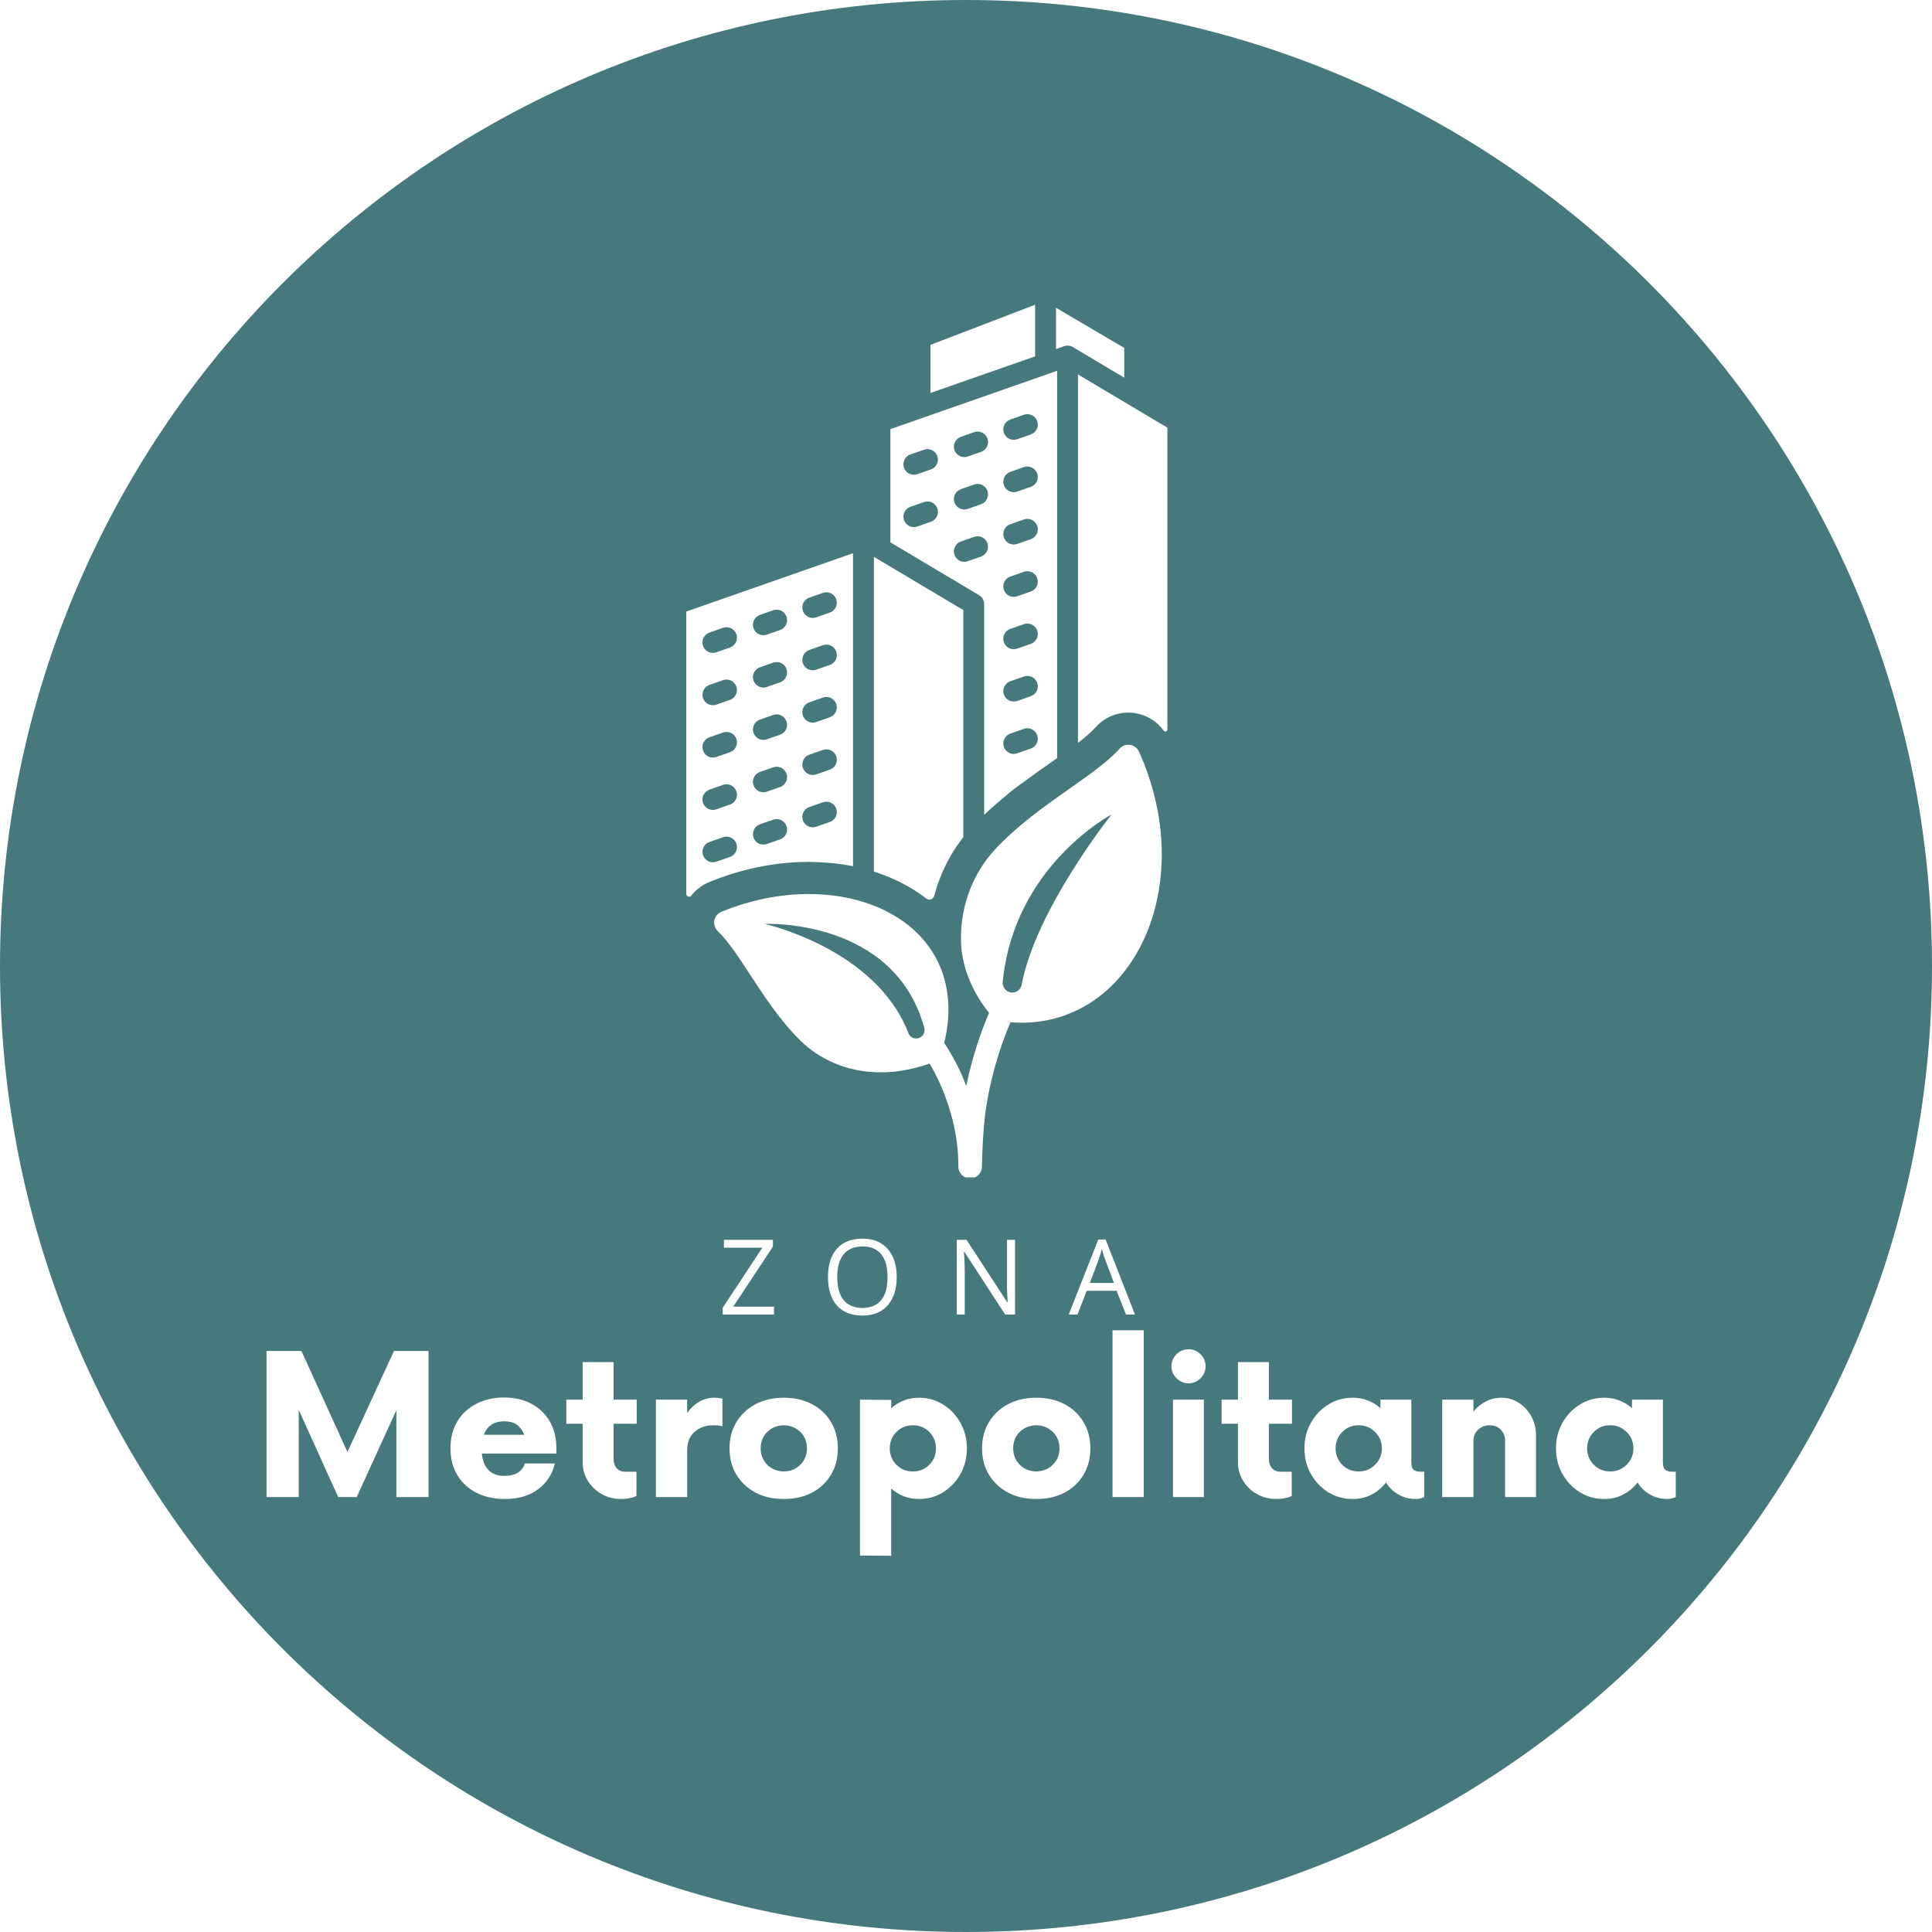 <svg xmlns="http://www.w3.org/2000/svg" xmlns:xlink="http://www.w3.org/1999/xlink" width="500" zoomAndPan="magnify" viewBox="0 0 375 375" height="500" preserveAspectRatio="xMidYMid meet" version="1.0"><defs><g/><clipPath id="44666d5660"><path d="M 187.5 0 C 83.945 0 0 83.945 0 187.5 C 0 291.055 83.945 375 187.5 375 C 291.055 375 375 291.055 375 187.5 C 375 83.945 291.055 0 187.5 0 Z M 187.5 0 " clip-rule="nonzero"/></clipPath><clipPath id="ecd79edb7b"><path d="M 0 0 L 375 0 L 375 375 L 0 375 Z M 0 0 " clip-rule="nonzero"/></clipPath><clipPath id="85276df7e3"><path d="M 187.5 0 C 83.945 0 0 83.945 0 187.5 C 0 291.055 83.945 375 187.5 375 C 291.055 375 375 291.055 375 187.5 C 375 83.945 291.055 0 187.5 0 Z M 187.5 0 " clip-rule="nonzero"/></clipPath><clipPath id="d3f5e976a8"><rect x="0" width="375" y="0" height="375"/></clipPath><clipPath id="7651bb02ee"><path d="M 204 59.031 L 219 59.031 L 219 74 L 204 74 Z M 204 59.031 " clip-rule="nonzero"/></clipPath><clipPath id="dc6bab1413"><path d="M 133.207 107 L 166 107 L 166 175 L 133.207 175 Z M 133.207 107 " clip-rule="nonzero"/></clipPath><clipPath id="0ec962547c"><path d="M 180 59.031 L 201 59.031 L 201 77 L 180 77 Z M 180 59.031 " clip-rule="nonzero"/></clipPath><clipPath id="ecff343dc2"><path d="M 209 72 L 226.957 72 L 226.957 145 L 209 145 Z M 209 72 " clip-rule="nonzero"/></clipPath><clipPath id="dc2a020291"><path d="M 138 144 L 226 144 L 226 228.531 L 138 228.531 Z M 138 144 " clip-rule="nonzero"/></clipPath><clipPath id="b5b03c87c7"><rect x="0" width="279" y="0" height="47"/></clipPath><clipPath id="ee7d13d669"><rect x="0" width="92" y="0" height="30"/></clipPath></defs><rect x="-37.5" width="450" fill="#ffffff" y="-37.5" height="450" fill-opacity="1"/><rect x="-37.5" width="450" fill="#ffffff" y="-37.5" height="450" fill-opacity="1"/><g clip-path="url(#44666d5660)"><g transform="matrix(1, 0, 0, 1, 0, 0)"><g clip-path="url(#d3f5e976a8)"><g clip-path="url(#ecd79edb7b)"><g clip-path="url(#85276df7e3)"><rect x="-82.5" width="540" fill="#46797b" height="540" y="-82.5" fill-opacity="1"/></g></g></g></g></g><g clip-path="url(#7651bb02ee)"><path fill="#ffffff" d="M 208.246 67.367 C 208.246 67.371 208.246 67.371 208.25 67.371 L 208.262 67.379 L 218.215 73.305 L 218.215 67.535 L 204.969 59.738 L 204.969 67.754 L 206.543 67.199 C 207.129 66.996 207.746 67.074 208.246 67.367 Z M 208.246 67.367 " fill-opacity="1" fill-rule="nonzero"/></g><g clip-path="url(#dc6bab1413)"><path fill="#ffffff" d="M 162.426 167.625 C 163.492 167.754 164.539 167.926 165.57 168.133 L 165.57 107.379 L 133.207 118.699 L 133.207 173.512 C 133.207 174.027 133.859 174.246 134.18 173.84 C 134.184 173.836 134.188 173.832 134.191 173.824 C 135.094 172.676 136.289 171.773 137.645 171.215 C 143.719 168.715 150.09 167.387 156.309 167.301 C 157.496 167.238 161.281 167.465 162.426 167.625 Z M 157.09 116 L 159.734 115.074 C 160.793 114.707 161.949 115.262 162.316 116.32 C 162.688 117.375 162.129 118.531 161.074 118.902 L 158.43 119.828 C 158.207 119.902 157.98 119.941 157.758 119.941 C 156.922 119.941 156.137 119.418 155.844 118.582 C 155.477 117.527 156.031 116.371 157.09 116 Z M 157.09 126.16 L 159.734 125.234 C 160.793 124.867 161.949 125.422 162.316 126.48 C 162.688 127.535 162.129 128.691 161.074 129.062 L 158.43 129.988 C 158.207 130.066 157.98 130.102 157.758 130.102 C 156.922 130.102 156.137 129.578 155.844 128.742 C 155.477 127.688 156.031 126.531 157.09 126.16 Z M 157.09 136.32 L 159.734 135.398 C 160.793 135.027 161.949 135.582 162.316 136.641 C 162.688 137.695 162.129 138.852 161.074 139.223 L 158.43 140.148 C 158.207 140.227 157.98 140.262 157.758 140.262 C 156.922 140.262 156.137 139.738 155.844 138.902 C 155.477 137.848 156.031 136.691 157.09 136.32 Z M 157.09 146.484 L 159.734 145.559 C 160.793 145.188 161.949 145.746 162.316 146.801 C 162.688 147.855 162.129 149.012 161.074 149.383 L 158.43 150.309 C 158.207 150.387 157.98 150.422 157.758 150.422 C 156.922 150.422 156.137 149.898 155.844 149.066 C 155.477 148.008 156.031 146.852 157.09 146.484 Z M 147.5 119.355 L 150.078 118.453 C 151.133 118.082 152.289 118.641 152.66 119.695 C 153.027 120.754 152.473 121.91 151.414 122.281 L 148.84 123.18 C 148.617 123.258 148.391 123.297 148.172 123.297 C 147.332 123.297 146.551 122.773 146.258 121.938 C 145.887 120.883 146.445 119.727 147.5 119.355 Z M 141.691 166.328 L 139.043 167.25 C 138.824 167.328 138.598 167.367 138.375 167.367 C 137.539 167.367 136.754 166.844 136.461 166.008 C 136.094 164.949 136.648 163.793 137.707 163.426 L 140.352 162.5 C 141.406 162.129 142.562 162.688 142.934 163.742 C 143.305 164.801 142.746 165.957 141.691 166.328 Z M 141.691 156.164 L 139.043 157.09 C 138.824 157.168 138.598 157.207 138.375 157.207 C 137.539 157.207 136.754 156.684 136.461 155.848 C 136.094 154.789 136.648 153.633 137.707 153.266 L 140.352 152.34 C 141.406 151.969 142.562 152.527 142.934 153.582 C 143.305 154.641 142.746 155.797 141.691 156.164 Z M 141.691 146.004 L 139.043 146.93 C 138.824 147.008 138.598 147.043 138.375 147.043 C 137.539 147.043 136.754 146.523 136.461 145.688 C 136.094 144.629 136.648 143.473 137.707 143.105 L 140.352 142.18 C 141.406 141.809 142.562 142.367 142.934 143.422 C 143.305 144.48 142.746 145.637 141.691 146.004 Z M 141.691 135.844 L 139.043 136.77 C 138.824 136.848 138.598 136.883 138.375 136.883 C 137.539 136.883 136.754 136.359 136.461 135.523 C 136.094 134.469 136.648 133.312 137.707 132.941 L 140.352 132.016 C 141.406 131.648 142.562 132.203 142.934 133.262 C 143.305 134.316 142.746 135.473 141.691 135.844 Z M 141.691 125.684 L 139.043 126.609 C 138.824 126.688 138.598 126.723 138.375 126.723 C 137.539 126.723 136.754 126.199 136.461 125.363 C 136.094 124.309 136.648 123.152 137.707 122.781 L 140.352 121.855 C 141.406 121.488 142.562 122.043 142.934 123.102 C 143.305 124.156 142.746 125.312 141.691 125.684 Z M 151.414 162.922 L 148.84 163.824 C 148.617 163.902 148.391 163.938 148.172 163.938 C 147.332 163.938 146.551 163.418 146.258 162.582 C 145.887 161.523 146.445 160.367 147.5 159.996 L 150.078 159.098 C 151.133 158.727 152.289 159.285 152.66 160.34 C 153.027 161.398 152.473 162.555 151.414 162.922 Z M 147.5 149.836 L 150.078 148.938 C 151.133 148.566 152.289 149.121 152.66 150.18 C 153.027 151.234 152.473 152.391 151.414 152.762 L 148.84 153.664 C 148.617 153.742 148.391 153.777 148.172 153.777 C 147.332 153.777 146.551 153.254 146.258 152.418 C 145.887 151.363 146.445 150.207 147.5 149.836 Z M 151.414 142.602 L 148.84 143.504 C 148.617 143.582 148.391 143.617 148.172 143.617 C 147.332 143.617 146.551 143.094 146.258 142.258 C 145.887 141.203 146.445 140.047 147.5 139.676 L 150.078 138.773 C 151.133 138.406 152.289 138.961 152.66 140.02 C 153.027 141.074 152.473 142.23 151.414 142.602 Z M 151.414 132.441 L 148.84 133.344 C 148.617 133.422 148.391 133.457 148.172 133.457 C 147.332 133.457 146.551 132.934 146.258 132.098 C 145.887 131.043 146.445 129.887 147.5 129.516 L 150.078 128.613 C 151.133 128.246 152.289 128.801 152.66 129.859 C 153.027 130.914 152.473 132.07 151.414 132.441 Z M 157.09 156.645 L 159.734 155.719 C 160.793 155.348 161.949 155.906 162.316 156.961 C 162.688 158.02 162.129 159.176 161.074 159.543 L 158.43 160.469 C 158.207 160.547 157.98 160.582 157.758 160.582 C 156.922 160.582 156.137 160.062 155.844 159.227 C 155.477 158.168 156.031 157.012 157.09 156.645 Z M 157.09 156.645 " fill-opacity="1" fill-rule="nonzero"/></g><path fill="#ffffff" d="M 179.777 174.391 C 179.91 174.492 180.062 174.559 180.227 174.586 C 180.73 174.664 181.211 174.352 181.34 173.859 C 181.641 172.719 182.004 171.594 182.434 170.488 C 183.562 167.574 185.086 164.891 186.977 162.496 L 186.977 118.414 L 169.625 108.086 L 169.625 169.18 C 170.395 169.422 171.148 169.688 171.887 169.977 C 174.805 171.117 177.449 172.598 179.777 174.391 Z M 179.777 174.391 " fill-opacity="1" fill-rule="nonzero"/><g clip-path="url(#0ec962547c)"><path fill="#ffffff" d="M 200.914 69.113 L 200.914 59.145 L 180.605 66.941 L 180.605 76.273 L 200.914 69.168 C 200.914 69.152 200.914 69.133 200.914 69.113 Z M 200.914 69.113 " fill-opacity="1" fill-rule="nonzero"/></g><path fill="#ffffff" d="M 191.031 117.262 L 191.031 158.145 C 192.25 156.988 193.504 155.891 194.773 154.844 C 195.902 153.82 197.832 152.363 199 151.559 C 200.707 150.297 202.391 149.109 204.012 147.973 C 204.402 147.695 204.793 147.422 205.188 147.145 L 205.188 71.969 L 172.824 83.293 L 172.824 105.27 L 190.039 115.52 C 190.656 115.887 191.031 116.547 191.031 117.262 Z M 196.098 81.43 L 198.742 80.504 C 199.797 80.133 200.953 80.691 201.324 81.746 C 201.695 82.805 201.137 83.961 200.082 84.332 L 197.434 85.254 C 197.215 85.332 196.988 85.371 196.766 85.371 C 195.93 85.371 195.145 84.848 194.852 84.012 C 194.484 82.957 195.039 81.801 196.098 81.43 Z M 196.098 91.59 L 198.742 90.664 C 199.797 90.293 200.953 90.852 201.324 91.906 C 201.695 92.965 201.137 94.121 200.082 94.492 L 197.434 95.418 C 197.215 95.492 196.988 95.531 196.766 95.531 C 195.93 95.531 195.145 95.008 194.852 94.172 C 194.484 93.117 195.039 91.961 196.098 91.59 Z M 196.098 101.75 L 198.742 100.824 C 199.797 100.457 200.953 101.012 201.324 102.07 C 201.695 103.125 201.137 104.281 200.082 104.652 L 197.434 105.578 C 197.215 105.652 196.988 105.691 196.766 105.691 C 195.93 105.691 195.145 105.168 194.852 104.332 C 194.484 103.277 195.039 102.121 196.098 101.75 Z M 196.098 111.91 L 198.742 110.988 C 199.797 110.617 200.953 111.172 201.324 112.23 C 201.695 113.285 201.137 114.441 200.082 114.812 L 197.434 115.738 C 197.215 115.816 196.988 115.852 196.766 115.852 C 195.93 115.852 195.145 115.328 194.852 114.492 C 194.484 113.438 195.039 112.281 196.098 111.91 Z M 196.098 122.074 L 198.742 121.148 C 199.797 120.777 200.953 121.336 201.324 122.391 C 201.695 123.445 201.137 124.602 200.082 124.973 L 197.434 125.898 C 197.215 125.977 196.988 126.012 196.766 126.012 C 195.93 126.012 195.145 125.492 194.852 124.656 C 194.484 123.598 195.039 122.441 196.098 122.074 Z M 196.098 132.234 L 198.742 131.309 C 199.797 130.938 200.953 131.496 201.324 132.551 C 201.695 133.609 201.137 134.766 200.082 135.133 L 197.434 136.059 C 197.215 136.137 196.988 136.172 196.766 136.172 C 195.93 136.172 195.145 135.652 194.852 134.816 C 194.484 133.758 195.039 132.602 196.098 132.234 Z M 196.098 142.395 L 198.742 141.469 C 199.797 141.098 200.953 141.656 201.324 142.711 C 201.695 143.77 201.137 144.926 200.082 145.293 L 197.434 146.219 C 197.215 146.297 196.988 146.336 196.766 146.336 C 195.93 146.336 195.145 145.812 194.852 144.977 C 194.484 143.922 195.039 142.766 196.098 142.395 Z M 186.508 84.785 L 189.082 83.883 C 190.141 83.512 191.297 84.07 191.668 85.125 C 192.035 86.184 191.48 87.34 190.422 87.707 L 187.848 88.609 C 187.625 88.688 187.398 88.723 187.176 88.723 C 186.34 88.723 185.555 88.203 185.262 87.367 C 184.895 86.309 185.449 85.152 186.508 84.785 Z M 186.508 94.945 L 189.082 94.043 C 190.141 93.672 191.297 94.23 191.668 95.289 C 192.035 96.344 191.48 97.5 190.422 97.871 L 187.848 98.773 C 187.625 98.848 187.398 98.887 187.176 98.887 C 186.34 98.887 185.555 98.363 185.262 97.527 C 184.895 96.473 185.449 95.316 186.508 94.945 Z M 180.695 101.273 L 178.051 102.199 C 177.828 102.277 177.605 102.312 177.383 102.312 C 176.543 102.312 175.762 101.789 175.469 100.953 C 175.098 99.898 175.656 98.742 176.711 98.371 L 179.359 97.445 C 180.414 97.078 181.57 97.633 181.941 98.691 C 182.309 99.746 181.754 100.902 180.695 101.273 Z M 180.695 91.113 L 178.051 92.039 C 177.828 92.113 177.605 92.152 177.383 92.152 C 176.543 92.152 175.762 91.629 175.469 90.793 C 175.098 89.738 175.656 88.582 176.711 88.211 L 179.359 87.285 C 180.414 86.914 181.57 87.473 181.941 88.527 C 182.309 89.586 181.754 90.742 180.695 91.113 Z M 187.176 109.047 C 186.34 109.047 185.555 108.523 185.262 107.688 C 184.895 106.633 185.449 105.477 186.508 105.105 L 189.082 104.203 C 190.141 103.832 191.297 104.391 191.664 105.445 C 192.035 106.504 191.477 107.66 190.422 108.031 L 187.844 108.93 C 187.625 109.008 187.398 109.047 187.176 109.047 Z M 187.176 109.047 " fill-opacity="1" fill-rule="nonzero"/><g clip-path="url(#ecff343dc2)"><path fill="#ffffff" d="M 209.238 72.68 L 209.238 144.184 C 210.645 143.102 211.844 142.078 212.645 141.176 C 214.566 139.012 217.422 137.98 220.281 138.414 C 222.57 138.762 224.578 140.004 225.898 141.84 C 226.117 142.141 226.59 141.988 226.59 141.617 L 226.59 83.008 Z M 209.238 72.68 " fill-opacity="1" fill-rule="nonzero"/></g><g clip-path="url(#dc2a020291)"><path fill="#ffffff" d="M 219.348 144.582 C 218.582 144.465 217.82 144.738 217.309 145.316 C 215.125 147.777 211.469 150.348 207.602 153.074 C 202.828 156.43 197.422 160.234 193.066 164.957 C 191 167.199 189.379 169.82 188.25 172.738 C 187.07 175.781 186.492 179 186.523 182.309 C 186.523 189.277 190.453 194.734 191.973 196.59 C 191.137 198.562 190.379 200.574 189.715 202.617 C 189.324 203.809 188.961 205.027 188.633 206.238 C 188.23 207.719 187.867 209.238 187.555 210.758 C 186.512 208.062 185.238 205.516 183.758 203.176 C 183.609 202.945 183.449 202.699 183.273 202.43 C 185.43 193.547 183.254 185.688 177.145 180.297 C 175.027 178.43 172.492 176.91 169.613 175.785 C 166.816 174.688 163.742 173.98 160.484 173.688 C 153.801 173.082 146.727 174.223 140.016 176.984 C 139.285 177.285 138.766 177.938 138.641 178.727 C 138.52 179.477 138.805 180.234 139.352 180.762 C 141.344 182.668 143.402 185.824 145.582 189.16 C 148.309 193.332 151.398 198.066 155.316 201.934 C 157.195 203.793 159.414 205.273 161.906 206.336 C 162.84 206.738 163.812 207.074 164.793 207.34 C 166.516 207.809 168.309 208.07 170.125 208.113 C 174.625 208.328 178.902 206.992 180.438 206.445 C 183.082 210.887 184.449 215.363 185.137 218.41 C 185.156 218.492 185.172 218.574 185.191 218.656 C 185.742 221.172 186.02 223.789 186.02 226.441 C 186.016 227.695 187.031 228.715 188.285 228.715 L 188.328 228.715 C 189.559 228.715 190.562 227.73 190.59 226.5 C 190.648 223.52 190.812 220.242 191.074 217.629 C 191.188 216.504 191.301 215.578 191.414 214.875 C 191.809 212.383 192.348 209.879 193.016 207.43 C 193.324 206.289 193.668 205.145 194.031 204.023 C 194.648 202.137 195.352 200.25 196.129 198.418 C 200.422 198.762 204.508 198.098 208.277 196.438 C 212.312 194.664 215.797 191.844 218.629 188.062 C 222.523 182.859 224.859 176.246 225.387 168.934 C 225.938 161.309 224.445 153.34 221.074 145.891 C 220.754 145.184 220.109 144.695 219.348 144.582 Z M 179.066 201 C 178.266 201.926 176.758 201.672 176.316 200.527 C 169.992 184.098 148.418 179.332 148.418 179.332 C 148.418 179.332 173.547 178.129 179.406 199.504 C 179.551 200.027 179.422 200.586 179.066 201 Z M 198.305 191.129 C 198.066 192.41 196.625 193.055 195.512 192.375 C 194.906 192.004 194.562 191.32 194.629 190.613 C 196.785 168.066 215.75 158.094 215.75 158.094 C 215.75 158.094 201.039 176.535 198.305 191.129 Z M 198.305 191.129 " fill-opacity="1" fill-rule="nonzero"/></g><g transform="matrix(1, 0, 0, 1, 48, 256)"><g clip-path="url(#b5b03c87c7)"><g fill="#ffffff" fill-opacity="1"><g transform="translate(0.956, 34.58)"><g><path d="M 27.516 -28.359 L 34.219 -28.359 L 34.219 0 L 27.984 0 L 27.984 -16.875 L 20.281 0 L 16.688 0 L 9.031 -16.922 L 9.031 0 L 2.781 0 L 2.781 -28.359 L 9.547 -28.359 L 18.484 -8.75 Z M 27.516 -28.359 "/></g></g></g><g fill="#ffffff" fill-opacity="1"><g transform="translate(37.965, 34.58)"><g><path d="M 22.031 -9.5 L 22.031 -8.453 L 7.562 -8.453 C 7.688 -7.098 8.109 -6.035 8.828 -5.266 C 9.555 -4.492 10.598 -4.109 11.953 -4.109 C 14.035 -4.109 15.359 -4.91 15.922 -6.516 L 21.734 -6.516 C 21.266 -4.473 20.188 -2.812 18.5 -1.531 C 16.812 -0.258 14.66 0.375 12.047 0.375 C 9.941 0.375 8.094 -0.031 6.5 -0.844 C 4.906 -1.664 3.664 -2.816 2.781 -4.297 C 1.906 -5.773 1.469 -7.492 1.469 -9.453 C 1.469 -11.441 1.906 -13.176 2.781 -14.656 C 3.664 -16.133 4.895 -17.281 6.469 -18.094 C 8.051 -18.914 9.848 -19.328 11.859 -19.328 C 13.91 -19.328 15.691 -18.914 17.203 -18.094 C 18.711 -17.281 19.895 -16.141 20.75 -14.672 C 21.602 -13.211 22.031 -11.488 22.031 -9.5 Z M 11.953 -14.703 C 10.879 -14.703 10.02 -14.473 9.375 -14.016 C 8.727 -13.555 8.25 -12.914 7.938 -12.094 L 15.781 -12.094 C 15.469 -12.914 15.004 -13.555 14.391 -14.016 C 13.773 -14.473 12.961 -14.703 11.953 -14.703 Z M 11.953 -14.703 "/></g></g></g><g fill="#ffffff" fill-opacity="1"><g transform="translate(61.408, 34.58)"><g><path d="M 14.172 -14.234 L 9.688 -14.234 L 9.688 -7.469 C 9.688 -6.676 9.891 -6.051 10.297 -5.594 C 10.711 -5.145 11.234 -4.922 11.859 -4.922 L 14.125 -4.922 L 14.125 -0.234 C 13.906 -0.078 13.504 0.062 12.922 0.188 C 12.336 0.312 11.734 0.375 11.109 0.375 C 9.785 0.375 8.555 0.062 7.422 -0.562 C 6.285 -1.195 5.379 -2.055 4.703 -3.141 C 4.023 -4.234 3.688 -5.441 3.688 -6.766 L 3.688 -14.234 L 0.516 -14.234 L 0.516 -18.906 L 3.688 -18.906 L 3.688 -26.188 L 9.688 -26.188 L 9.688 -18.906 L 14.172 -18.906 Z M 14.172 -14.234 "/></g></g></g><g fill="#ffffff" fill-opacity="1"><g transform="translate(76.533, 34.58)"><g><path d="M 14.125 -19.281 C 14.414 -19.281 14.691 -19.266 14.953 -19.234 C 15.223 -19.203 15.469 -19.156 15.688 -19.094 L 15.688 -13.75 C 15.469 -13.812 15.207 -13.859 14.906 -13.891 C 14.613 -13.922 14.289 -13.938 13.938 -13.938 C 12.457 -13.938 11.238 -13.508 10.281 -12.656 C 9.32 -11.812 8.844 -10.602 8.844 -9.031 L 8.844 0 L 2.781 0 L 2.781 -18.906 L 8.844 -18.906 L 8.844 -16.312 C 9.469 -17.219 10.227 -17.938 11.125 -18.469 C 12.031 -19.008 13.031 -19.281 14.125 -19.281 Z M 14.125 -19.281 "/></g></g></g><g fill="#ffffff" fill-opacity="1"><g transform="translate(92.13, 34.58)"><g><path d="M 12 0.375 C 9.895 0.375 8.051 -0.047 6.469 -0.891 C 4.895 -1.742 3.664 -2.91 2.781 -4.391 C 1.906 -5.867 1.469 -7.555 1.469 -9.453 C 1.469 -11.336 1.906 -13.02 2.781 -14.5 C 3.664 -15.988 4.895 -17.156 6.469 -18 C 8.051 -18.852 9.895 -19.281 12 -19.281 C 14.113 -19.281 15.957 -18.852 17.531 -18 C 19.113 -17.156 20.336 -15.988 21.203 -14.5 C 22.066 -13.02 22.5 -11.336 22.5 -9.453 C 22.5 -7.555 22.066 -5.867 21.203 -4.391 C 20.336 -2.91 19.113 -1.742 17.531 -0.891 C 15.957 -0.047 14.113 0.375 12 0.375 Z M 12 -4.969 C 13.289 -5 14.363 -5.438 15.219 -6.281 C 16.07 -7.133 16.5 -8.191 16.5 -9.453 C 16.5 -10.742 16.07 -11.805 15.219 -12.641 C 14.363 -13.473 13.289 -13.906 12 -13.938 C 10.707 -13.906 9.633 -13.473 8.781 -12.641 C 7.938 -11.805 7.516 -10.742 7.516 -9.453 C 7.516 -8.191 7.938 -7.133 8.781 -6.281 C 9.633 -5.438 10.707 -5 12 -4.969 Z M 12 -4.969 "/></g></g></g><g fill="#ffffff" fill-opacity="1"><g transform="translate(116.141, 34.58)"><g><path d="M 14.234 -19.281 C 15.961 -19.281 17.523 -18.836 18.922 -17.953 C 20.328 -17.078 21.445 -15.895 22.281 -14.406 C 23.113 -12.926 23.531 -11.273 23.531 -9.453 C 23.531 -7.629 23.113 -5.973 22.281 -4.484 C 21.445 -3.004 20.328 -1.82 18.922 -0.938 C 17.523 -0.062 15.961 0.375 14.234 0.375 C 13.16 0.375 12.172 0.195 11.266 -0.156 C 10.367 -0.52 9.562 -1.02 8.844 -1.656 L 8.844 11.391 L 2.781 11.344 L 2.781 -18.906 L 8.844 -18.859 L 8.844 -17.25 C 9.562 -17.883 10.367 -18.379 11.266 -18.734 C 12.172 -19.098 13.16 -19.281 14.234 -19.281 Z M 13.047 -4.969 C 14.305 -4.969 15.367 -5.398 16.234 -6.266 C 17.098 -7.129 17.531 -8.191 17.531 -9.453 C 17.531 -10.711 17.098 -11.773 16.234 -12.641 C 15.367 -13.504 14.305 -13.938 13.047 -13.938 C 11.785 -13.938 10.723 -13.504 9.859 -12.641 C 8.992 -11.773 8.562 -10.711 8.562 -9.453 C 8.562 -8.191 8.992 -7.129 9.859 -6.266 C 10.723 -5.398 11.785 -4.969 13.047 -4.969 Z M 13.047 -4.969 "/></g></g></g><g fill="#ffffff" fill-opacity="1"><g transform="translate(141.144, 34.58)"><g><path d="M 12 0.375 C 9.895 0.375 8.051 -0.047 6.469 -0.891 C 4.895 -1.742 3.664 -2.91 2.781 -4.391 C 1.906 -5.867 1.469 -7.555 1.469 -9.453 C 1.469 -11.336 1.906 -13.02 2.781 -14.5 C 3.664 -15.988 4.895 -17.156 6.469 -18 C 8.051 -18.852 9.895 -19.281 12 -19.281 C 14.113 -19.281 15.957 -18.852 17.531 -18 C 19.113 -17.156 20.336 -15.988 21.203 -14.5 C 22.066 -13.02 22.5 -11.336 22.5 -9.453 C 22.5 -7.555 22.066 -5.867 21.203 -4.391 C 20.336 -2.91 19.113 -1.742 17.531 -0.891 C 15.957 -0.047 14.113 0.375 12 0.375 Z M 12 -4.969 C 13.289 -5 14.363 -5.438 15.219 -6.281 C 16.07 -7.133 16.5 -8.191 16.5 -9.453 C 16.5 -10.742 16.07 -11.805 15.219 -12.641 C 14.363 -13.473 13.289 -13.906 12 -13.938 C 10.707 -13.906 9.633 -13.473 8.781 -12.641 C 7.938 -11.805 7.516 -10.742 7.516 -9.453 C 7.516 -8.191 7.938 -7.133 8.781 -6.281 C 9.633 -5.438 10.707 -5 12 -4.969 Z M 12 -4.969 "/></g></g></g><g fill="#ffffff" fill-opacity="1"><g transform="translate(165.155, 34.58)"><g><path d="M 2.781 0 L 2.781 -32.375 L 8.844 -32.375 L 8.844 0 Z M 2.781 0 "/></g></g></g><g fill="#ffffff" fill-opacity="1"><g transform="translate(176.782, 34.58)"><g><path d="M 5.906 -22.078 C 5.02 -22.078 4.242 -22.406 3.578 -23.062 C 2.922 -23.727 2.594 -24.5 2.594 -25.375 C 2.594 -26.289 2.922 -27.07 3.578 -27.719 C 4.242 -28.363 5.02 -28.688 5.906 -28.688 C 6.82 -28.688 7.602 -28.363 8.25 -27.719 C 8.895 -27.07 9.219 -26.289 9.219 -25.375 C 9.219 -24.5 8.895 -23.727 8.25 -23.062 C 7.602 -22.406 6.82 -22.078 5.906 -22.078 Z M 2.891 0 L 2.891 -18.906 L 8.891 -18.906 L 8.891 0 Z M 2.891 0 "/></g></g></g><g fill="#ffffff" fill-opacity="1"><g transform="translate(188.598, 34.58)"><g><path d="M 14.172 -14.234 L 9.688 -14.234 L 9.688 -7.469 C 9.688 -6.676 9.891 -6.051 10.297 -5.594 C 10.711 -5.145 11.234 -4.922 11.859 -4.922 L 14.125 -4.922 L 14.125 -0.234 C 13.906 -0.078 13.504 0.062 12.922 0.188 C 12.336 0.312 11.734 0.375 11.109 0.375 C 9.785 0.375 8.555 0.062 7.422 -0.562 C 6.285 -1.195 5.379 -2.055 4.703 -3.141 C 4.023 -4.234 3.688 -5.441 3.688 -6.766 L 3.688 -14.234 L 0.516 -14.234 L 0.516 -18.906 L 3.688 -18.906 L 3.688 -26.188 L 9.688 -26.188 L 9.688 -18.906 L 14.172 -18.906 Z M 14.172 -14.234 "/></g></g></g><g fill="#ffffff" fill-opacity="1"><g transform="translate(203.723, 34.58)"><g><path d="M 23.875 -4.922 L 24.719 -4.922 L 24.719 0 C 24.5 0.094 24.254 0.176 23.984 0.25 C 23.711 0.332 23.422 0.375 23.109 0.375 C 21.848 0.375 20.711 0.082 19.703 -0.5 C 18.703 -1.082 17.898 -1.859 17.297 -2.828 C 16.547 -1.859 15.625 -1.082 14.531 -0.5 C 13.445 0.082 12.211 0.375 10.828 0.375 C 9.086 0.375 7.508 -0.062 6.094 -0.938 C 4.676 -1.82 3.551 -3.004 2.719 -4.484 C 1.883 -5.973 1.469 -7.629 1.469 -9.453 C 1.469 -11.273 1.883 -12.926 2.719 -14.406 C 3.551 -15.895 4.676 -17.078 6.094 -17.953 C 7.508 -18.836 9.086 -19.281 10.828 -19.281 C 11.93 -19.281 12.93 -19.098 13.828 -18.734 C 14.723 -18.379 15.52 -17.883 16.219 -17.25 L 16.219 -18.906 L 22.219 -18.906 L 22.219 -6.766 C 22.219 -5.973 22.391 -5.469 22.734 -5.25 C 23.078 -5.031 23.457 -4.922 23.875 -4.922 Z M 12 -4.969 C 13.227 -4.969 14.285 -5.398 15.172 -6.266 C 16.055 -7.129 16.5 -8.191 16.5 -9.453 C 16.5 -10.711 16.055 -11.773 15.172 -12.641 C 14.285 -13.504 13.227 -13.938 12 -13.938 C 10.738 -13.938 9.676 -13.504 8.812 -12.641 C 7.945 -11.773 7.516 -10.711 7.516 -9.453 C 7.516 -8.191 7.945 -7.129 8.812 -6.266 C 9.676 -5.398 10.738 -4.969 12 -4.969 Z M 12 -4.969 "/></g></g></g><g fill="#ffffff" fill-opacity="1"><g transform="translate(229.151, 34.58)"><g><path d="M 14.234 -19.281 C 15.492 -19.281 16.625 -18.957 17.625 -18.312 C 18.633 -17.664 19.445 -16.789 20.062 -15.688 C 20.676 -14.582 20.984 -13.336 20.984 -11.953 L 20.984 0 L 14.984 0 L 14.984 -10.969 C 14.984 -11.812 14.707 -12.516 14.156 -13.078 C 13.602 -13.648 12.883 -13.938 12 -13.938 C 11.125 -13.938 10.379 -13.648 9.766 -13.078 C 9.148 -12.516 8.844 -11.812 8.844 -10.969 L 8.844 0 L 2.781 0 L 2.781 -18.906 L 8.844 -18.906 L 8.844 -16.594 C 9.5 -17.406 10.289 -18.055 11.219 -18.547 C 12.156 -19.035 13.16 -19.281 14.234 -19.281 Z M 14.234 -19.281 "/></g></g></g><g fill="#ffffff" fill-opacity="1"><g transform="translate(252.548, 34.58)"><g><path d="M 23.875 -4.922 L 24.719 -4.922 L 24.719 0 C 24.5 0.094 24.254 0.176 23.984 0.25 C 23.711 0.332 23.422 0.375 23.109 0.375 C 21.848 0.375 20.711 0.082 19.703 -0.5 C 18.703 -1.082 17.898 -1.859 17.297 -2.828 C 16.547 -1.859 15.625 -1.082 14.531 -0.5 C 13.445 0.082 12.211 0.375 10.828 0.375 C 9.086 0.375 7.508 -0.062 6.094 -0.938 C 4.676 -1.82 3.551 -3.004 2.719 -4.484 C 1.883 -5.973 1.469 -7.629 1.469 -9.453 C 1.469 -11.273 1.883 -12.926 2.719 -14.406 C 3.551 -15.895 4.676 -17.078 6.094 -17.953 C 7.508 -18.836 9.086 -19.281 10.828 -19.281 C 11.93 -19.281 12.93 -19.098 13.828 -18.734 C 14.723 -18.379 15.52 -17.883 16.219 -17.25 L 16.219 -18.906 L 22.219 -18.906 L 22.219 -6.766 C 22.219 -5.973 22.391 -5.469 22.734 -5.25 C 23.078 -5.031 23.457 -4.922 23.875 -4.922 Z M 12 -4.969 C 13.227 -4.969 14.285 -5.398 15.172 -6.266 C 16.055 -7.129 16.5 -8.191 16.5 -9.453 C 16.5 -10.711 16.055 -11.773 15.172 -12.641 C 14.285 -13.504 13.227 -13.938 12 -13.938 C 10.738 -13.938 9.676 -13.504 8.812 -12.641 C 7.945 -11.773 7.516 -10.711 7.516 -9.453 C 7.516 -8.191 7.945 -7.129 8.812 -6.266 C 9.676 -5.398 10.738 -4.969 12 -4.969 Z M 12 -4.969 "/></g></g></g></g></g><g transform="matrix(1, 0, 0, 1, 138, 233)"><g clip-path="url(#ee7d13d669)"><g fill="#ffffff" fill-opacity="1"><g transform="translate(1.464, 22.149)"><g><path d="M 10.781 0 L 0.812 0 L 0.812 -1.312 L 8.516 -12.984 L 1.047 -12.984 L 1.047 -14.5 L 10.562 -14.5 L 10.562 -13.188 L 2.859 -1.531 L 10.781 -1.531 Z M 10.781 0 "/></g></g></g><g fill="#ffffff" fill-opacity="1"><g transform="translate(21.474, 22.149)"><g><path d="M 14.578 -7.266 C 14.578 -4.941 13.988 -3.113 12.812 -1.781 C 11.645 -0.457 10.016 0.203 7.922 0.203 C 5.785 0.203 4.133 -0.445 2.969 -1.75 C 1.812 -3.062 1.234 -4.91 1.234 -7.297 C 1.234 -9.648 1.816 -11.477 2.984 -12.781 C 4.148 -14.082 5.801 -14.734 7.938 -14.734 C 10.02 -14.734 11.645 -14.07 12.812 -12.75 C 13.988 -11.426 14.578 -9.598 14.578 -7.266 Z M 3.031 -7.266 C 3.031 -5.305 3.445 -3.816 4.281 -2.797 C 5.113 -1.785 6.328 -1.281 7.922 -1.281 C 9.523 -1.281 10.738 -1.785 11.562 -2.797 C 12.383 -3.805 12.797 -5.297 12.797 -7.266 C 12.797 -9.223 12.383 -10.703 11.562 -11.703 C 10.75 -12.711 9.539 -13.219 7.938 -13.219 C 6.332 -13.219 5.113 -12.707 4.281 -11.688 C 3.445 -10.676 3.031 -9.203 3.031 -7.266 Z M 3.031 -7.266 "/></g></g></g><g fill="#ffffff" fill-opacity="1"><g transform="translate(45.711, 22.149)"><g><path d="M 13.312 0 L 11.391 0 L 3.469 -12.172 L 3.391 -12.172 C 3.492 -10.742 3.547 -9.43 3.547 -8.234 L 3.547 0 L 2 0 L 2 -14.5 L 3.891 -14.5 L 11.797 -2.375 L 11.875 -2.375 C 11.863 -2.551 11.832 -3.125 11.781 -4.094 C 11.738 -5.062 11.727 -5.754 11.75 -6.172 L 11.75 -14.5 L 13.312 -14.5 Z M 13.312 0 "/></g></g></g><g fill="#ffffff" fill-opacity="1"><g transform="translate(69.441, 22.149)"><g><path d="M 11.109 0 L 9.297 -4.609 L 3.484 -4.609 L 1.703 0 L 0 0 L 5.734 -14.562 L 7.156 -14.562 L 12.859 0 Z M 8.781 -6.125 L 7.094 -10.625 C 6.875 -11.188 6.648 -11.883 6.422 -12.719 C 6.273 -12.082 6.066 -11.383 5.797 -10.625 L 4.094 -6.125 Z M 8.781 -6.125 "/></g></g></g></g></g></svg>